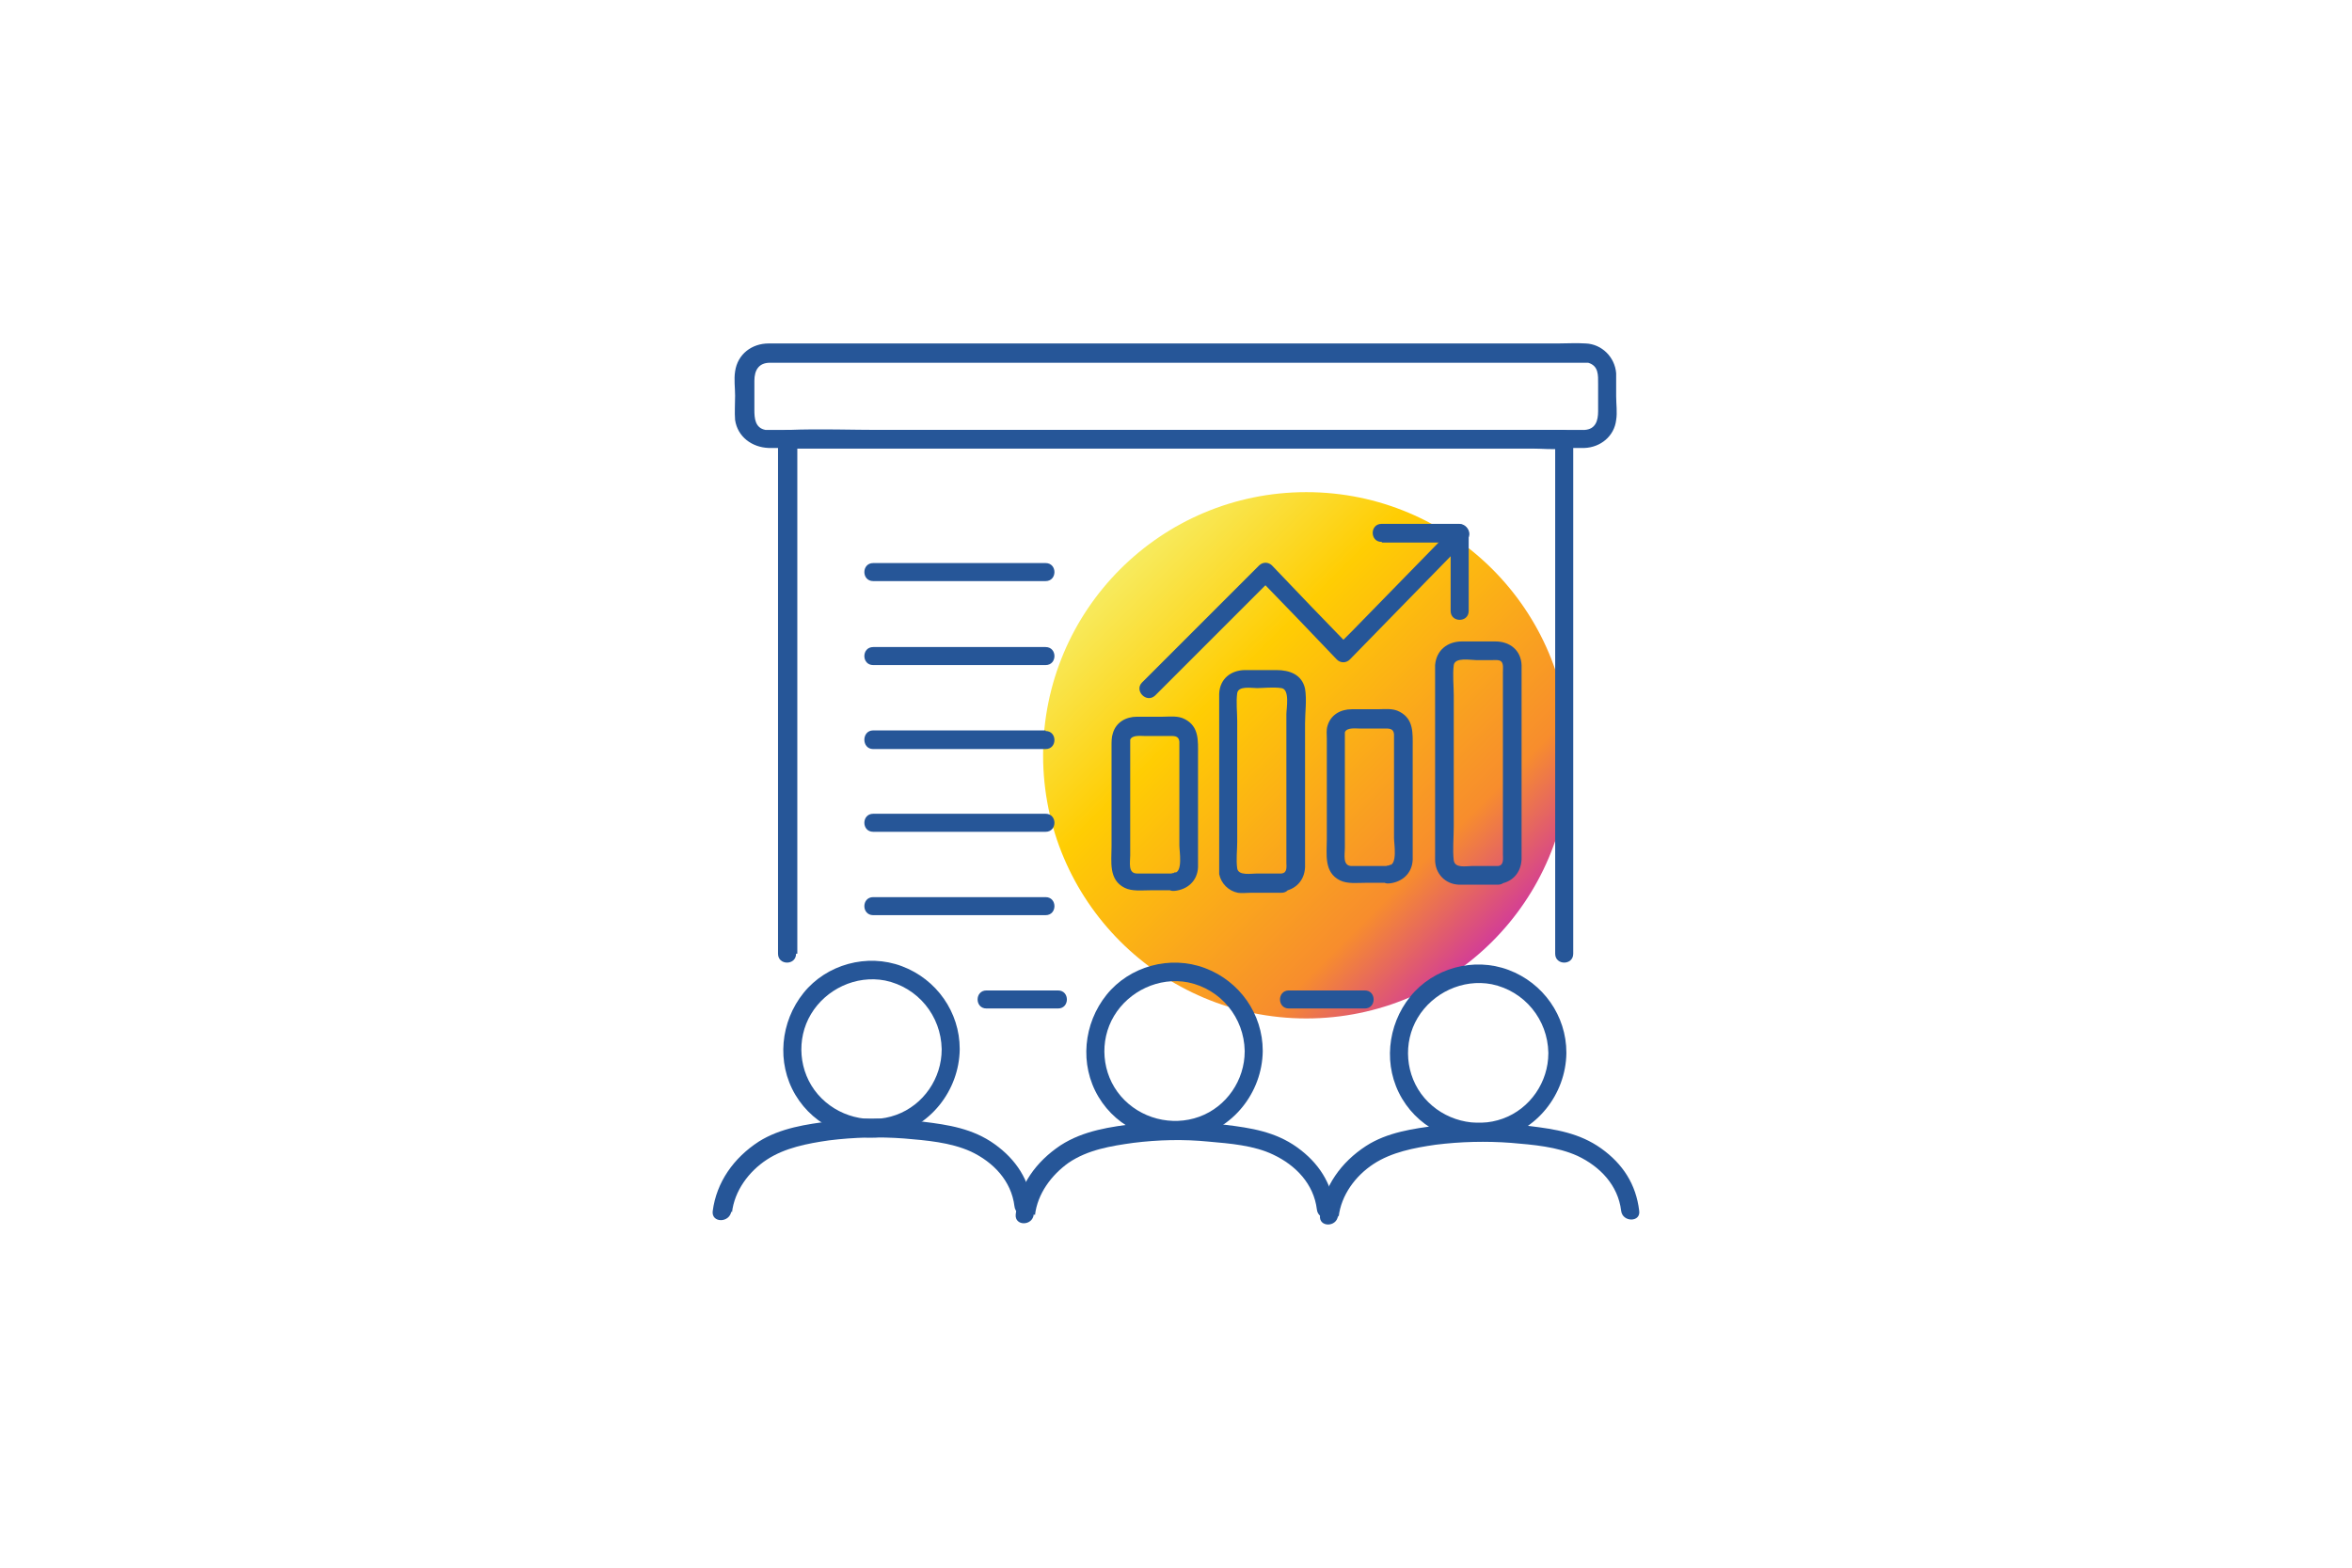 <?xml version="1.0" encoding="UTF-8"?>
<svg id="Layer_1" xmlns="http://www.w3.org/2000/svg" xmlns:xlink="http://www.w3.org/1999/xlink" version="1.1" viewBox="0 0 378 252">
  <!-- Generator: Adobe Illustrator 29.5.1, SVG Export Plug-In . SVG Version: 2.1.0 Build 141)  -->
  <defs>
    <style>
      .st0 {
        fill: none;
      }

      .st1 {
        fill: #265698;
      }

      .st2 {
        fill: url(#linear-gradient);
      }
    </style>
    <linearGradient id="linear-gradient" x1="180.03" y1="629.5" x2="239.86" y2="689.32" gradientTransform="translate(0 -538)" gradientUnits="userSpaceOnUse">
      <stop offset="0" stop-color="#f7eb5f"/>
      <stop offset=".3" stop-color="#ffcd03"/>
      <stop offset=".8" stop-color="#f78d2d"/>
      <stop offset="1" stop-color="#d33d96"/>
    </linearGradient>
  </defs>
  <rect class="st0" width="378" height="252"/>
  <g>
    <circle class="st2" cx="209.94" cy="121.41" r="42.3"/>
    <g>
      <path class="st1" d="M117.64,194.91c.4-3.5,2.7-6.6,5.6-8.5s6.5-2.6,10-3.1c4-.5,8.1-.6,12.1-.3,3.5.3,7.4.6,10.7,2.1,3.6,1.7,6.5,4.7,7,8.8.2,1.9,3.2,1.9,2.9,0-.5-4.2-2.6-7.5-6.1-10s-7.4-3.1-11.5-3.6c-4.9-.6-9.8-.7-14.7-.1-4,.5-8.2,1.1-11.7,3.3-4,2.6-6.8,6.5-7.4,11.2-.2,1.9,2.7,1.9,3,0h0l.1.2Z"/>
      <path class="st1" d="M151.34,168.71c0,4.6-2.9,8.9-7.3,10.5s-9.5.3-12.6-3.3-3.5-8.9-1.1-12.9,7.2-6.3,11.9-5.4c5.3,1.1,9,5.7,9.1,11,0,1.9,3,1.9,2.9,0,0-5.9-3.7-11.2-9.3-13.3s-12.1-.3-15.8,4.3-4.4,11.2-1.3,16.4c3.1,5.2,9.1,7.7,15,6.6,6.6-1.3,11.3-7.3,11.4-13.9,0-1.9-2.9-1.9-2.9,0h0Z"/>
      <path class="st1" d="M166.34,195.31c.4-3.4,2.6-6.4,5.4-8.4,3.1-2.1,6.8-2.7,10.4-3.2,4-.5,8.1-.6,12.1-.2,3.4.3,7.3.6,10.4,2.1,3.6,1.7,6.5,4.7,7,8.8.2,1.9,3.2,1.9,2.9,0-.5-4.2-2.6-7.5-6.1-10s-7.4-3.1-11.5-3.6c-4.7-.6-9.5-.7-14.2-.2-4.2.5-8.6,1.1-12.3,3.5-3.9,2.6-6.7,6.4-7.2,11.1-.2,1.9,2.7,1.9,2.9,0h0l.2.1Z"/>
      <path class="st1" d="M200.04,169.01c0,4.6-2.9,8.9-7.3,10.5s-9.5.3-12.6-3.3-3.5-8.9-1.1-12.9,7.2-6.3,11.9-5.4c5.3,1.1,9,5.7,9.1,11,0,1.9,3,1.9,2.9,0,0-5.9-3.7-11.2-9.3-13.3s-12.1-.3-15.8,4.3-4.4,11.2-1.3,16.4,9.1,7.7,15,6.6c6.6-1.3,11.3-7.3,11.4-13.9,0-1.9-2.9-1.9-2.9,0h0Z"/>
      <path class="st1" d="M215.14,195.61c.4-3.5,2.7-6.6,5.6-8.5s6.5-2.6,10-3.1c4-.5,8.1-.6,12.1-.3,3.5.3,7.4.6,10.7,2.1,3.6,1.7,6.5,4.7,7,8.8.2,1.9,3.2,1.9,2.9,0-.5-4.2-2.6-7.5-6.1-10s-7.4-3.1-11.5-3.6c-4.9-.6-9.8-.7-14.7-.1-4,.5-8.2,1.1-11.6,3.3-4,2.6-6.8,6.5-7.4,11.2-.2,1.9,2.7,1.9,2.9,0h0l.1.2Z"/>
      <path class="st1" d="M248.84,169.31c0,4.6-2.9,8.9-7.3,10.5s-9.5.3-12.6-3.3-3.5-8.9-1.1-12.9,7.2-6.3,11.9-5.4c5.3,1.1,9,5.7,9.1,11,0,1.9,3,1.9,2.9,0,0-5.9-3.7-11.2-9.3-13.3s-12.1-.3-15.8,4.3-4.4,11.2-1.3,16.4,9.1,7.7,15,6.6c6.6-1.3,11.3-7.3,11.4-13.9,0-1.9-2.9-1.9-2.9,0h0Z"/>
      <path class="st1" d="M254.64,69.11H123.04c-1.7-.3-1.8-1.9-1.8-3.2v-4.7c0-1.7.7-2.9,2.5-2.9h131.5c1.7.5,1.6,2,1.6,3.4v4.4c0,1.5-.4,2.9-2.2,3-1.9,0-1.9,3,0,2.9,2.6-.1,4.8-1.9,5.1-4.5.2-1.2,0-2.6,0-3.8v-3.7c-.2-2.6-2.3-4.7-4.9-4.8-1.5-.1-3,0-4.5,0h-126.8c-2.7,0-5,1.7-5.4,4.5-.2,1.3,0,2.6,0,3.9s-.1,2.7,0,3.9c.4,2.7,2.7,4.4,5.4,4.5h131c1.9,0,1.9-2.9,0-2.9h.1Z"/>
      <path class="st1" d="M170.04,159.21h-11.5c-1.9,0-1.9,2.9,0,2.9h11.5c1.9,0,1.9-2.9,0-2.9h0Z"/>
      <path class="st1" d="M168.04,90.51h-27.7c-1.9,0-1.9,2.9,0,2.9h27.7c1.9,0,1.9-2.9,0-2.9h0Z"/>
      <path class="st1" d="M168.04,104.01h-27.7c-1.9,0-1.9,2.9,0,2.9h27.7c1.9,0,1.9-2.9,0-2.9h0Z"/>
      <path class="st1" d="M168.04,117.41h-27.7c-1.9,0-1.9,3,0,3h27.7c1.9,0,1.9-2.9,0-2.9h0v-.1Z"/>
      <path class="st1" d="M168.04,130.81h-27.7c-1.9,0-1.9,2.9,0,2.9h27.7c1.9,0,1.9-2.9,0-2.9h0Z"/>
      <path class="st1" d="M168.04,144.21h-27.7c-1.9,0-1.9,2.9,0,2.9h27.7c1.9,0,1.9-2.9,0-2.9h0Z"/>
      <path class="st1" d="M219.34,159.21h-12.2c-1.9,0-1.9,2.9,0,2.9h12.2c1.9,0,1.9-2.9,0-2.9h0Z"/>
      <path class="st1" d="M128.14,153.31v-82.7l-1.5,1.5h119.7c1.6,0,3.3.2,4.9,0h.2l-1.5-1.5v82.7c0,1.9,2.9,1.9,2.9,0v-82.7c0-.8-.7-1.5-1.5-1.5h-109.5c-5,0-10.1-.2-15.1,0h-.2c-.8,0-1.5.7-1.5,1.5v82.7c0,1.9,2.9,1.9,2.9,0h.2Z"/>
      <path class="st1" d="M222.14,87.21h12.5l-1.5-1.5v12.5c0,1.9,2.9,1.9,2.9,0v-12.5c0-.8-.7-1.5-1.5-1.5h-12.5c-1.9,0-1.9,2.9,0,2.9h0l.1.1Z"/>
      <path class="st1" d="M233.64,84.71c-5.5,5.6-10.9,11.2-16.4,16.8-.8.8-1.6,1.6-2.4,2.4h2.1c-4.2-4.3-8.4-8.7-12.5-13-.6-.6-1.5-.6-2.1,0-5.5,5.5-10.9,10.9-16.4,16.4l-2.4,2.4c-1.3,1.3.7,3.4,2.1,2.1,5.5-5.5,10.9-10.9,16.4-16.4.8-.8,1.6-1.6,2.4-2.4h-2.1c4.2,4.3,8.4,8.7,12.5,13,.6.6,1.5.6,2.1,0,5.5-5.6,10.9-11.2,16.4-16.8.8-.8,1.6-1.6,2.4-2.4,1.3-1.4-.8-3.4-2.1-2.1h0Z"/>
      <path class="st1" d="M223.24,139.21h-6c-1.5,0-1.1-1.8-1.1-2.9v-18.6c.3-.8,1.7-.6,2.4-.6h3.8c.8,0,1.6-.1,1.7.9v16.7c0,.9.6,4.3-.8,4.4-1.9.1-1.9,3.1,0,2.9,2.1-.2,3.7-1.6,3.8-3.8v-18.1c0-2.2.2-4.5-2.1-5.7-1.1-.6-2.4-.4-3.6-.4h-4.1c-1.8,0-3.4.9-3.9,2.7-.2.7-.1,1.3-.1,2v16.2c0,2.4-.5,5.3,2.1,6.6,1.2.6,2.8.4,4.1.4h3.9c1.9,0,1.9-2.9,0-2.9h0l-.1.2Z"/>
      <path class="st1" d="M240.74,139.21h-4.2c-.9,0-2.7.4-2.9-.9-.2-1.7,0-3.7,0-5.4v-21.1c0-1.6-.2-3.3,0-4.9.2-1.3,2.7-.8,3.6-.8h2.6c.5,0,1.2-.1,1.5.3s.2,1.1.2,1.6v29.3c0,.7.2,1.8-.8,1.9-1.9.1-1.9,3.1,0,2.9,2.2-.2,3.7-1.7,3.8-4v-31.2c-.1-2.4-1.9-3.8-4.2-3.8h-5.4c-2.3,0-4.1,1.4-4.3,3.8v31.3c0,2.2,1.6,3.9,3.8,4h6.3c1.9,0,1.9-2.9,0-2.9v-.1Z"/>
      <path class="st1" d="M205.94,140.41h-3.9c-.9,0-3,.4-3.2-.8-.2-1.4,0-2.9,0-4.3v-19.4c0-1.4-.2-3.1,0-4.5.2-1.2,2.3-.8,3.2-.8s2.6-.2,3.9,0c1.4.2.8,3.3.8,4.2v23.8c0,.7.2,1.7-.8,1.8-1.9.1-1.9,3.1,0,2.9,2.2-.2,3.7-1.7,3.8-3.9v-23.1c0-1.8.3-3.8,0-5.6-.5-2.3-2.5-3-4.6-3h-5c-2.3,0-4.1,1.4-4.2,3.8v29c.3,1.5,1.5,2.7,3,3,.6.1,1.4,0,2,0h5c1.9,0,1.9-2.9,0-2.9h0v-.2Z"/>
      <path class="st1" d="M188.74,140.41h-6c-1.5,0-1.1-1.8-1.1-2.9v-18.6c.3-.8,1.7-.6,2.4-.6h3.8c.8,0,1.6-.1,1.7.9v16.7c0,.9.6,4.3-.8,4.4-1.9.1-1.9,3.1,0,2.9,2.1-.2,3.7-1.6,3.8-3.8v-18.1c0-2.2.2-4.5-2.1-5.7-1.1-.6-2.4-.4-3.6-.4h-4.1c-1.8,0-3.4.9-3.9,2.7-.2.6-.2,1.3-.2,2v16.2c0,2.4-.5,5.3,2.1,6.6,1.2.6,2.8.4,4.1.4h3.9c1.9,0,1.9-2.9,0-2.9h0v.2Z"/>
    </g>
  </g>
</svg>